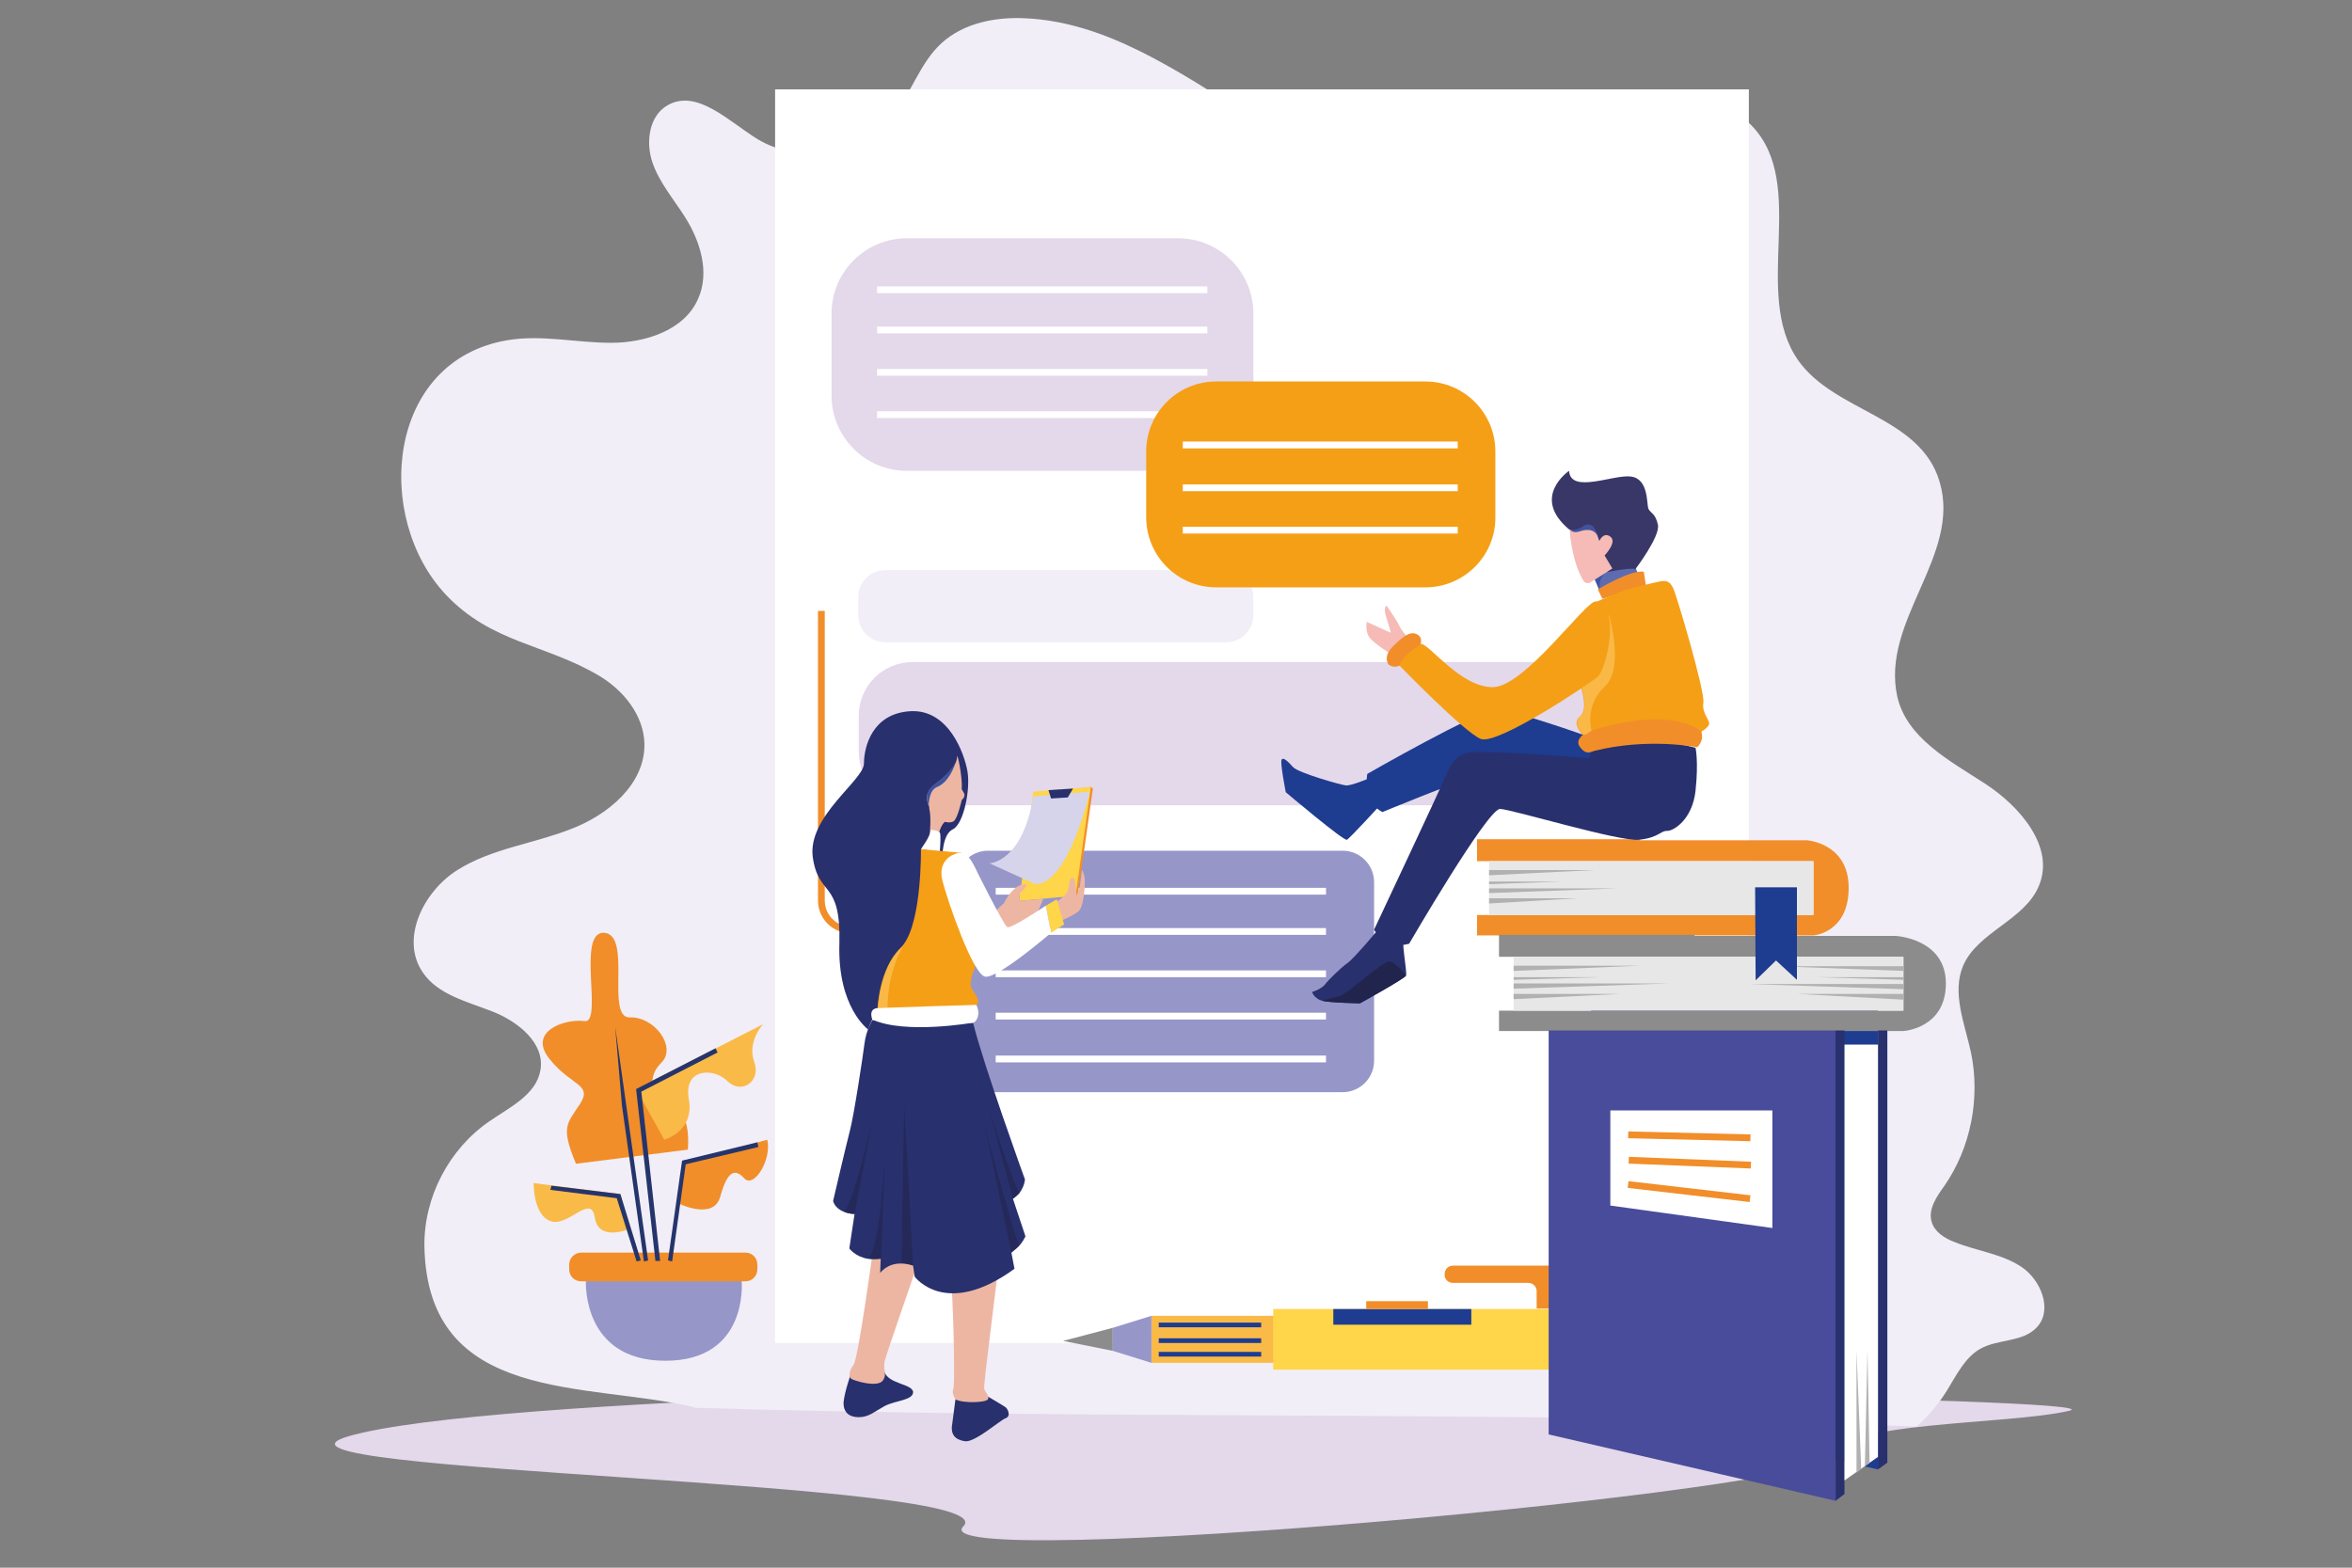 <svg version="1.1" id="Layer_1" xmlns="http://www.w3.org/2000/svg" x="0" y="0" viewBox="0 0 450 300" xml:space="preserve">
  <rect x="0" y="0" width="450" height="300" fill="#808080" stroke="none"/>
  <style>
    .st0{fill:#e4d8eb}.st1{fill:#f1eef7}.st2{fill:#9696c9}.st3{fill:#f18e2a}.st4{fill:#25356c}.st5{fill:#faba48}.st6{fill:#fff}.st7{fill:#f59f17}.st8{fill:#e8e7e7}.st9{fill:#b1b1b1}.st10{fill:#1e3c90}.st11{fill:#8c8c8c}.st12{fill:#ffd549}.st14{fill:#28306e}.st15{fill:#edb6a3}.st16{fill:#40539f}.st18{fill:#fab947}.st19{fill:#252959}.st22{fill:#f6bbb6}
  </style>
  <path class="st0" d="M225.9 265.4s181.8 1.9 169.9 4.6c-11.9 2.7-44.2 2-45 8.6S175.4 301 184.3 292.1c8.9-8.9-140.9-10.2-117.8-17.2 26.7-7.9 159.4-9.5 159.4-9.5z"/>
  <path class="st1" d="M132.9 269.4c77.9 2.4 156 .4 233.8 3.6 2.2-2 4.2-4.3 5.8-6.9 1.8-2.9 3.4-6.3 6.4-8 3.4-1.9 8.1-1.2 10.8-4.1 3.1-3.3.8-9.1-3-11.6s-8.5-3-12.7-4.7c-1.9-.7-3.8-1.9-4.4-3.8-.8-2.5 1-5 2.5-7.1 5-7.3 6.8-16.7 5-25.4-1.2-5.5-3.7-11.4-1.5-16.6 2.8-6.5 11.8-8.7 14.5-15.3 3.1-7.4-3.6-15.2-10.4-19.6-6.8-4.4-14.9-8.7-16.7-16.6-3.2-14.5 12.3-27 8.1-41.1-3.7-12.6-20.1-13.3-27.1-23.3-8.9-12.8 2-33.5-8.8-44.8-6.7-7.1-18.3-6.1-27.2-2.3-8.9 3.8-16.9 10-26.4 12.1-15.1 3.3-30.3-4.2-43.4-12.3-13.1-8.1-26.6-17.4-42-18.1-5.7-.3-11.8.9-16 4.7-4.2 3.8-5.8 9.6-9.4 14-6 7.4-17.7 9.4-25.9 4.4-5.5-3.4-11.5-9.6-17.1-6.5-3.6 2-4.3 7-3 10.9 1.3 3.9 4.1 7.1 6.3 10.6 2.9 4.6 4.7 10.5 2.5 15.5-2.6 6.1-10.1 8.5-16.7 8.5s-13.3-1.6-19.8-.5C73.9 69 71.4 99 85.3 113.8c8.8 9.3 19 9.4 29.3 15.5 4.7 2.8 8.6 7.6 8.7 13.1.1 7.7-7 13.6-14.2 16.3-7.2 2.8-15.1 3.7-21.6 7.8-6.5 4.1-11 13.2-6.6 19.6 2.9 4.3 8.6 5.6 13.4 7.5 4.8 1.9 10 6 9.1 11.2-.8 4.7-5.9 7.1-9.8 9.8-7.7 5.3-12.5 14.5-12.4 23.8.5 30.5 31.3 26 51.6 30.9 0 .1.1.1.1.1z"/>
  <path class="st2" d="M112.1 245.2s-.8 15.2 15.2 15.2 14.6-15.2 14.6-15.2l-1.3-3-28.5 3z"/>
  <path class="st3" d="M111.2 239.7h31.4c1.3 0 2.3 1 2.3 2.3v.9c0 1.3-1 2.3-2.3 2.3h-31.4c-1.3 0-2.3-1-2.3-2.3v-.9c0-1.3 1.1-2.3 2.3-2.3zM110.2 222.7l21.4-2.7s.8-7.3-3-8.2c-3.8-.9-5.2-5.4-2.1-8.4s-1.3-8.9-6-8.7c-4.7.1.5-15.8-4.9-16.2-5.4-.3-.1 17.5-3.8 16.9-3.6-.5-10.9 1.9-6.7 7.2 4.2 5.3 8.3 4.8 5.9 8.6-2.5 3.9-3.8 4.3-.8 11.5z"/>
  <path class="st4" d="M123.2 241.4l-4.2-29.8-1.3-15.1 6.3 44.7z"/>
  <path class="st5" d="M121.7 208.4l5.4 9.7s5.8-1.6 4.7-7.7 4.8-6.1 7.4-3.5c2.6 2.6 6.5.1 5.1-3.7-1.4-3.9 1.7-7.2 1.7-7.2l-24.3 12.4z"/>
  <path class="st4" d="M125.4 241.3l-3.7-32.9 15.2-7.8.4.8-14.6 7.5 3.6 32.4z"/>
  <path class="st5" d="M120.3 235.2s-5.8 2.5-6.5-2.2c-.7-4.7-5 1.8-8.4.7-3.4-1.1-3.3-7.3-3.3-7.3l16.6 2.1 1.6 6.7z"/>
  <path class="st4" d="M121.8 241.4l-3.8-12.1-12.7-1.6.2-.8 13.2 1.6 3.9 12.7z"/>
  <path class="st3" d="M129.6 230.2s6.9 3.5 8.2-1.2c1.3-4.7 2.7-5.6 4.6-3.5 1.9 2 5.3-3.7 4.4-7.4l-16 4.4-1.2 7.7z"/>
  <path class="st4" d="M128.6 241.4l-.8-.2 2.7-19.1 14.4-3.5.2.9-13.9 3.3z"/>
  <path class="st6" d="M148.3 17.1h186.3V257H148.3z"/>
  <path class="st0" d="M225.4 90.1h-51.9c-8 0-14.4-6.5-14.4-14.4V60c0-8 6.5-14.4 14.4-14.4h51.9c8 0 14.4 6.5 14.4 14.4v15.6c0 8-6.4 14.5-14.4 14.5z"/>
  <path class="st3" d="M183.1 178.6h-20.3c-3.5 0-6.3-2.8-6.3-6.3v-55.4h1.3v55.4c0 2.8 2.2 5 5 5h20.3v1.3z"/>
  <path class="st2" d="M189 162.8h67.9c3.3 0 6 2.7 6 6V203c0 3.3-2.7 6-6 6H189c-3.3 0-6-2.7-6-6v-34.2c.1-3.3 2.7-6 6-6z"/>
  <path class="st1" d="M234.6 122.9h-65.2c-2.9 0-5.2-2.3-5.2-5.2v-3.4c0-2.9 2.3-5.2 5.2-5.2h65.2c2.9 0 5.2 2.3 5.2 5.2v3.4c0 2.9-2.3 5.2-5.2 5.2z"/>
  <path class="st0" d="M296.6 154.1h-122c-5.7 0-10.3-4.6-10.3-10.3V137c0-5.7 4.6-10.3 10.3-10.3h122.1c5.7 0 10.3 4.6 10.3 10.3v6.8c0 5.7-4.7 10.3-10.4 10.3z"/>
  <path class="st6" d="M167.8 54.8H231v1.3h-63.2zM167.8 62.5H231v1.3h-63.2zM167.8 70.6H231v1.3h-63.2zM167.8 78.7H231V80h-63.2zM190.5 169.9h63.2v1.3h-63.2zM190.5 177.6h63.2v1.3h-63.2zM190.5 185.7h63.2v1.3h-63.2zM190.5 193.8h63.2v1.3h-63.2zM190.5 202h63.2v1.3h-63.2z"/>
  <path class="st7" d="M272.7 112.4h-40c-7.4 0-13.4-6-13.4-13.4V86.4c0-7.4 6-13.4 13.4-13.4h40c7.4 0 13.4 6 13.4 13.4v12.7c0 7.3-6 13.3-13.4 13.3z"/>
  <path class="st6" d="M226.3 84.5h52.6v1.3h-52.6zM226.3 92.7h52.6V94h-52.6zM226.3 100.8h52.6v1.3h-52.6z"/>
  <path class="st3" d="M313.7 160.6h-31.1v4.2H347v10.3h-64.4v3.9H347s6.7-.5 6.7-9.1-8-9.1-8-9.1h-32z"/>
  <path class="st8" d="M284.9 164.8h62v10.3h-62z"/>
  <path class="st9" d="M284.9 166.5H305l-20.1 1zM284.9 168.7h13.8l-13.8.5z"/>
  <path class="st10" d="M304.4 191.3v77.2l54.9 12.7v-89.9z"/>
  <path class="st11" d="M324.2 178.9h-37.4v4.2h77.4v10.3h-77.4v3.9h77.4s8.1-.5 8.1-9.1-9.6-9.1-9.6-9.1h-38.5z"/>
  <path class="st9" d="M284.9 170h24.7l-24.7.9zM284.9 171.9h16.9l-16.9 1z"/>
  <path class="st8" d="M289.6 183.1h74.5v10.3h-74.5z"/>
  <path class="st9" d="M289.6 184.8h24.2l-24.2 1zM289.6 187h16.6l-16.6.5zM289.6 188.2h29.7l-29.7 1zM289.6 190.2H310l-20.4 1zM364.2 184.9h-24.1l24.1.9zM364.2 187h-16.6l16.6.5zM364.2 188.3h-29.7l29.7 1zM364.2 190.2h-20.3l20.3 1.1z"/>
  <path class="st5" d="M245.8 251.8h-25.5v9h25z"/>
  <path class="st12" d="M243.6 250.5h59v11.6h-59z"/>
  <path class="st3" d="M278 245.5h14.4c.9 0 1.6.7 1.6 1.6v3.3h3.1v-8.2H278c-.9 0-1.6.7-1.6 1.6-.1 1 .7 1.7 1.6 1.7z"/>
  <path class="st10" d="M335.8 169.8h8v17.7l-4-3.7-3.9 3.8z"/>
  <path fill="#494c9a" d="M296.3 197.2v77.3l54.9 12.7v-90z"/>
  <path class="st14" d="M351.2 287.2l1.7-1.3v-88.7h-1.7zM359.3 281.2l1.8-1.3v-82.7h-1.8z"/>
  <path class="st6" d="M352.9 283.3l6.4-4.5v-78.9h-6.4zM308.1 212.5h31V235l-31-4.3z"/>
  <path transform="rotate(-88.602 323.257 217.446)" class="st3" d="M322.6 205.7h1.3v23.4h-1.3z"/>
  <path transform="matrix(.04 -.999 .999 .04 88.296 536.527)" class="st3" d="M322.6 210.6h1.3V234h-1.3z"/>
  <path transform="matrix(.115 -.993 .993 .115 59.637 522.803)" class="st3" d="M322.6 216.2h1.3v23.5h-1.3z"/>
  <path class="st9" d="M355.2 281.8v-23.4l.9 22.7zM356.8 280.6l.5-22.2.4 21.5z"/>
  <path class="st2" d="M220.3 251.8l-7.4 2.3v4.4l7.4 2.3z"/>
  <path class="st11" d="M212.9 254.1l-9.5 2.5 9.5 1.9z"/>
  <path class="st10" d="M221.7 253.1h19.6v.9h-19.6zM221.7 256.1h19.6v.9h-19.6zM221.7 258.7h19.6v.9h-19.6zM255.1 250.5h26.4v3h-26.4z"/>
  <path class="st3" d="M261.4 249h11.8v1.5h-11.8z"/>
  <path class="st14" d="M180.3 164.3s-.1-4.6 2-5.6 3.4-7.7 2.8-11.1c-.6-3.4-3.6-11.9-10.9-11.5-7.3.4-8.9 6.8-8.9 10s-10.8 10.1-9.8 17.9c1.1 7.8 5.4 4.2 5.1 16.5-.4 12.3 5.5 16.5 5.5 16.5s1.8-6.1 8.7-12.7c7-6.7.1-18.8 5.5-20z"/>
  <path class="st3" d="M196.1 171l10.1.4 2.9-20.5-.4-.3-10.7 1.5z"/>
  <path class="st12" d="M195 172.4l10.8-1 2.9-20.8-11 .9z"/>
  <path class="st15" d="M192.1 172.8s1.4-3 3.4-3.5.2 1-.2 1.5c-.4.6-.2 1.6-.2 1.6l4.5-.4s-1.3 3.7-2.6 4.6c-1.4.9-4 1.6-4 1.6l-2.4-4 1.5-1.4zM181.5 155.2v1.7s-1.2-.2-2 2.9c-.1.3-.1.5-.2.7-.7 1.8-1.4-1.1-1.4-1.1s.3-3.1-.1-4.6c-.1-.5.1-.6.6-.6 1.1 0 3.1 1 3.1 1z"/>
  <path class="st15" d="M181.5 155.2v1.7s-1.2-.2-2 2.9c-.1.3-.1.5-.2.7-.2-.1-.3-.4-.1-1 .6-1.9-1.1-4.1-1.1-4.1l.2-1.2c1.2 0 3.2 1 3.2 1z"/>
  <path class="st15" d="M184.3 152.8l-.3.3s-.8 3.7-1.6 4.1c-.8.4-1.8 0-1.8 0s-2.5-1.5-2.7-2.4c0-.2-.1-.4-.2-.6-.4-1-.9-2.6 1.3-4.2 2.6-1.9 4.1-3.8 4.1-5.1s1.1 3.8.9 6.1l.5.9c.1.2 0 .6-.2.9z"/>
  <path class="st16" d="M179.3 150.6c-1.6.6-1.6 3.3-1.6 3.5-.4-1-.9-2.6 1.3-4.2 2.6-1.9 4.1-3.8 4.1-5.1 0 .5-1.1 4.7-3.8 5.8z"/>
  <path d="M197.7 152.4l10.8-.9s-4 17.7-10.4 17.7l-8.8-4s6.3-.1 8.4-12.8z" fill="#d6d4eb"/>
  <path class="st6" d="M178.1 158.8s1.4.1 1.7.5c.3.4 0 3.8 0 3.8l-3.6-.6c0-.1 1.7-2.2 1.9-3.7z"/>
  <path class="st14" d="M200.6 151.2l.5 1.6 3.2-.2 1-1.7z"/>
  <path class="st7" d="M187 192.1c-.1.3-1.5.6-3.5.8-5.3.6-14.8.7-15.6 0 0 0 .3-7.6 4.4-11.5.2-.2.4-.4.6-.7 3.5-4.7 3.3-18.2 3.3-18.2l7.7.7s.9.3.9 2.1c0 .5.2 1.9.4 3.8.6 5.3 1.8 14.3 1.6 15.1-.3 1.1-1.5 3.5-1 4.8.6 1.2 1.6 2 1.2 3.1z"/>
  <path class="st15" d="M202 172.7s2-1.3 2.3-2.2c.3-.9.2-2.6.9-2.5.6 0 .5 1.1.7 2.3.2 1.2-.3 2.2-.3 2.2s.1-1 .3-1c.1-.1.7-1.8.7-1.8l.4-3.2s.3.3.5 1.3c.2.9-.1 5.2-.9 6.3-.5.8-3.4 2-3.4 2l-1.2-3.4z"/>
  <path class="st12" d="M200.1 173.3l2.1-1.2 1.4 4.8-2.5 1.6z"/>
  <path class="st7" d="M187 192.1c-.1.3-1.5.6-3.5.8l-.5-.5c2.4-3-1.1-8.4-3.2-17.1-2.1-8.8 1.6-11.2 1.6-11.2l3.8 5c.6 5.3 1.8 14.3 1.6 15.1-.3 1.1-1.5 3.5-1 4.8.6 1.2 1.6 2 1.2 3.1z"/>
  <path class="st6" d="M200.1 173.3s-6.8 4.6-7.4 4.1c-.8-.6-6.2-11.4-6.2-11.5-.1-.1-1.2-2.7-2.5-2.7-2 0-4.6 1.7-3.7 5.3s5.8 18 8.2 18.4c2.4.4 12.6-8.4 12.6-8.4l-1-5.2z"/>
  <path class="st18" d="M169.8 192.9H168s.3-7.6 4.4-11.5c.2-.2.4-.4.6-.7-3.4 5.6-3.2 12.2-3.2 12.2z"/>
  <path class="st14" d="M162.8 262.9s-1.2 3.4-1.4 5.4c-.1 2 1.1 2.9 2.9 2.9 1.9 0 2.9-1 4.9-2.1 2-1.1 5.5-1.1 5.5-2.7-.1-1.6-4.7-1.5-5.5-3.9-.8-2.3-6.4.4-6.4.4zM182.8 267.8s-.3 2.4-.6 4.6c-.4 2.1.5 3.1 2.4 3.4 1.9.3 6.7-4 7.8-4.4 1.1-.4.4-1.8 0-2.1-.4-.3-3.3-2-3.3-2l-6.3.5z"/>
  <path class="st15" d="M167.1 238.7s-2.9 21.4-3.8 22.5c-.9 1.1-.9 2.3-.5 2.6.4.4 5.1 1.8 6.1.4s-.2-2.1.5-4.2c.6-2.1 7.1-20.8 7.1-20.8l-9.4-.5zM182.8 267.8s-.8-1.2-.4-2.1c.4-.9-.1-19.5-.5-21-.4-1.4 8.9-1.9 9-1.6.1.2-2.8 22.1-2.6 22.7.2.6 1.1 1.4.7 2-.4.6-4.6.8-6.2 0z"/>
  <path class="st14" d="M193.8 229.4l2.4 7.2c-.5 1-1.1 1.8-1.7 2.3-.6.5-1 .8-1 .8l.6 3.1c-13.2 9.6-19.1 1.5-19.1 1.5l-.3-2.1c-.9-.3-1.6-.4-2.2-.4-2.8-.1-4.1 1.8-4.1 1.8l.1-2.7c-.9.1-1.7.1-2.4 0-2.5-.4-3.6-2-3.6-2l1-6.6c-.8 0-1.5-.2-2-.4-1.9-.7-2.1-2.1-2.1-2.1s2.4-10.3 3.2-13.4c.8-3 2.5-14.3 2.8-16.7.3-2.5 1.5-4.5 1.5-4.5h11.9l7.4.6c1.9 7.8 9.9 29.9 9.9 29.9-.1 1.1-.6 2-1.1 2.7-.6.6-1.2 1-1.2 1z"/>
  <path class="st6" d="M186.8 192.3s.6 1.1.3 2.2-.9 1.2-.9 1.2-13 2.3-19.3-.6c0 0-.9-2.1 1.1-2.2 2-.1 18.8-.6 18.8-.6z"/>
  <path class="st19" d="M166.7 215.5l-3.2 16.8c-.8 0-1.5-.2-2-.4 1.7-1.6 4.9-15.6 5.2-16.4zM166.2 240.8c2.2-2.7 3-17.9 3.1-20.2l-.7 20.2c-1 .1-1.8.1-2.4 0z"/>
  <path d="M169.3 220.2v0z" fill="none" stroke="#fdea18" stroke-width=".25" stroke-miterlimit="10"/>
  <path class="st19" d="M172.5 241.7c0-4.5.5-30.2.5-30.2l1.7 30.6c-.8-.2-1.6-.4-2.2-.4zM195 238.3c-.6.5-1.5 1.4-1.5 1.4l-5.1-24.3c.1.7 5.9 21.9 6.6 22.9zM195 228.2c-.6.8-1.2 1.2-1.2 1.2-.3-1.1-4.3-16.1-4.5-17 .2.9 4.4 13.6 5.7 15.8z"/>
  <path d="M313.9 111l-7.3 3.2-.4-1-1.2-2.8c.2-.5.9-1 1.9-1.5 2.1-1.1 5.3-2 5.3-2l1.7 4.1z" fill="#5d6bb0"/>
  <path class="st16" d="M306.1 113v.2l-1.2-2.8c.2-.5.9-1 1.9-1.5l.3.8c0-.1-1.4 1.1-1 3.3z"/>
  <path class="st22" d="M300.3 101.2s.3 6.2 2.7 10c.3.4.8.5 1.2.3l4.3-2.7 1.3-6.9-5.2-3.5s-4.6-.2-4.3 2.8z"/>
  <path class="st16" d="M300.3 101.2s.5 1 1.9.5 3.4-.6 3.7 1.8l1.2-6h-5.6l-1.2 3.7z"/>
  <path d="M306 103.5s.8-1.8 2.1-.8c1.4 1-1.1 3.6-1.1 3.6l1.5 2.5-1.1.7s4.3-.9 5.5-.6c0 0 4.8-6.3 4.3-8.5s-1.3-2.1-1.8-3c-.4-.9.1-5.7-3.3-6.2-3.3-.5-11.6 3.4-11.9-1.1 0 0-7.4 5 0 11.2 0 0 1.1.4 2.6-.5 1.5-1.1 2.5-.1 3.2 2.7z" fill="#393768"/>
  <path class="st10" d="M261.8 149s-3.3 1.4-4.3 1.3c-1-.1-9.1-2.4-10.1-3.5s-1.9-2-2.2-1.4c-.3.6.8 6.2.8 6.2s11.1 9.4 11.7 9.1c.6-.3 6.8-7.1 6.8-7.1l-2.7-4.6z"/>
  <path class="st3" d="M306.6 114.6l-.9-1.8s6.2-3.8 8.8-3.4l.4 2.6-8.3 2.6z"/>
  <path class="st10" d="M303.7 140.9s-14.2-5.1-17.4-5.1c-3.3 0-24.7 12.3-24.7 12.3s-1 5.3 2.9 7.3c0 0 14-5.8 16.5-6.3s26-1.8 26-2.5c0-.5-3.3-5.7-3.3-5.7z"/>
  <path class="st7" d="M327 138.4c.1.7-1.6 1.7-1.6 1.7-5.7-2.2-19.1 0-22 .5-.3.1-.5.1-.5.1s-2.2-2.2-.8-3.4c1.4-1.2 1.1-3.2.4-5.8-.3-1.3.4-5.4 1.2-9.2.8-3.7 1.6-7.1 1.6-7.1l5.9-2.4s5.5-1.4 6.7-1.6c1.2-.1 1.6.2 2.2 1.3.6 1.1 6.1 19.7 5.8 21.9-.3 2.1 1.1 3.2 1.1 4z"/>
  <path class="st14" d="M269 186.7c-.3.6-8.8 5.3-8.8 5.3s-5.9-.1-7.3-.5-2-1.7-1.8-1.7c.2 0 1.9-.7 2.4-1.4s3-3.2 4.3-4.1c1.3-.9 6.2-6.8 6.2-6.8s5.5.3 4.7 1.1c-.8.9.6 7.5.3 8.1z"/>
  <path class="st14" d="M304.6 142.4s.1 2.9-1.1 2.7c-1.2-.2-20.5-1.7-22.8-1-2.4.7-3 2-4.1 4.4-1 2.4-13.7 29.4-13.7 29.4s2 4 6.7 2.7c0 0 15-25.8 17.4-25.8 2.4.1 22.8 6.3 26.6 5.9 3.7-.4 4.1-1.7 5.3-1.7 1.2.1 4.9-2.1 5.5-7.7.6-5.6 0-8.2 0-8.2s-8.1-2.1-11.2-1.7-8.6 1-8.6 1z"/>
  <path class="st3" d="M302.9 140.6s-1.7 1.1-.5 2.5c1.1 1.4 1.9.8 2.6.6 10.4-2.6 19.7-.7 19.7-.7s1.4-1.1.8-3c0 0-3.5-3.6-14-1.9-7.3 1.3-8.6 2.5-8.6 2.5z"/>
  <path d="M269 186.7c-.3.6-8.8 5.3-8.8 5.3s-5.9-.1-7.3-.5c0 0 2.2-.6 3.5-.9 1.3-.3 8-6.6 9.4-6.6 1.3.1 3.2 2.7 3.2 2.7z" fill="#21244d"/>
  <path class="st22" d="M269.1 121.7s-1-1.1-1.4-2c-.4-.9-2.4-3.8-2.4-3.8s-.7.2-.1 2.1c.6 1.9.9 3.1.9 3.1l-4.6-2.1s-.4 1.9.6 3.1c1 1.2 4.1 3.1 4.1 3.1h2.1l.8-3.5z"/>
  <path class="st18" d="M307 131.4c-3.9 3.6-2.5 8.4-2.5 8.4l-1 .7c-.3.1-.5.1-.5.1s-2.2-2.2-.8-3.4c1.4-1.2 1.1-3.2.4-5.8-.3-1.3.4-5.4 1.2-9.2l4.1-4.5c-.1.1 3 10.1-.9 13.7z"/>
  <path class="st3" d="M265.7 127.2s-1.3-1.5.9-3.6c2.2-2.2 3.5-2.9 4.7-2.1 1.2.8.4 2.6-.8 3.7-1.2 1-2.9 3.3-4.8 2z"/>
  <path class="st7" d="M267.8 127.4s12.3 12.7 15.5 14c3.1 1.3 20.6-10.4 22.4-11.9 1.7-1.5 4.5-13.8-.4-14.4-1.9-.2-13.6 16.4-19.7 16.4s-12-8.1-13.7-8.3c0 0-4 2.6-4.1 4.2z"/>
</svg>